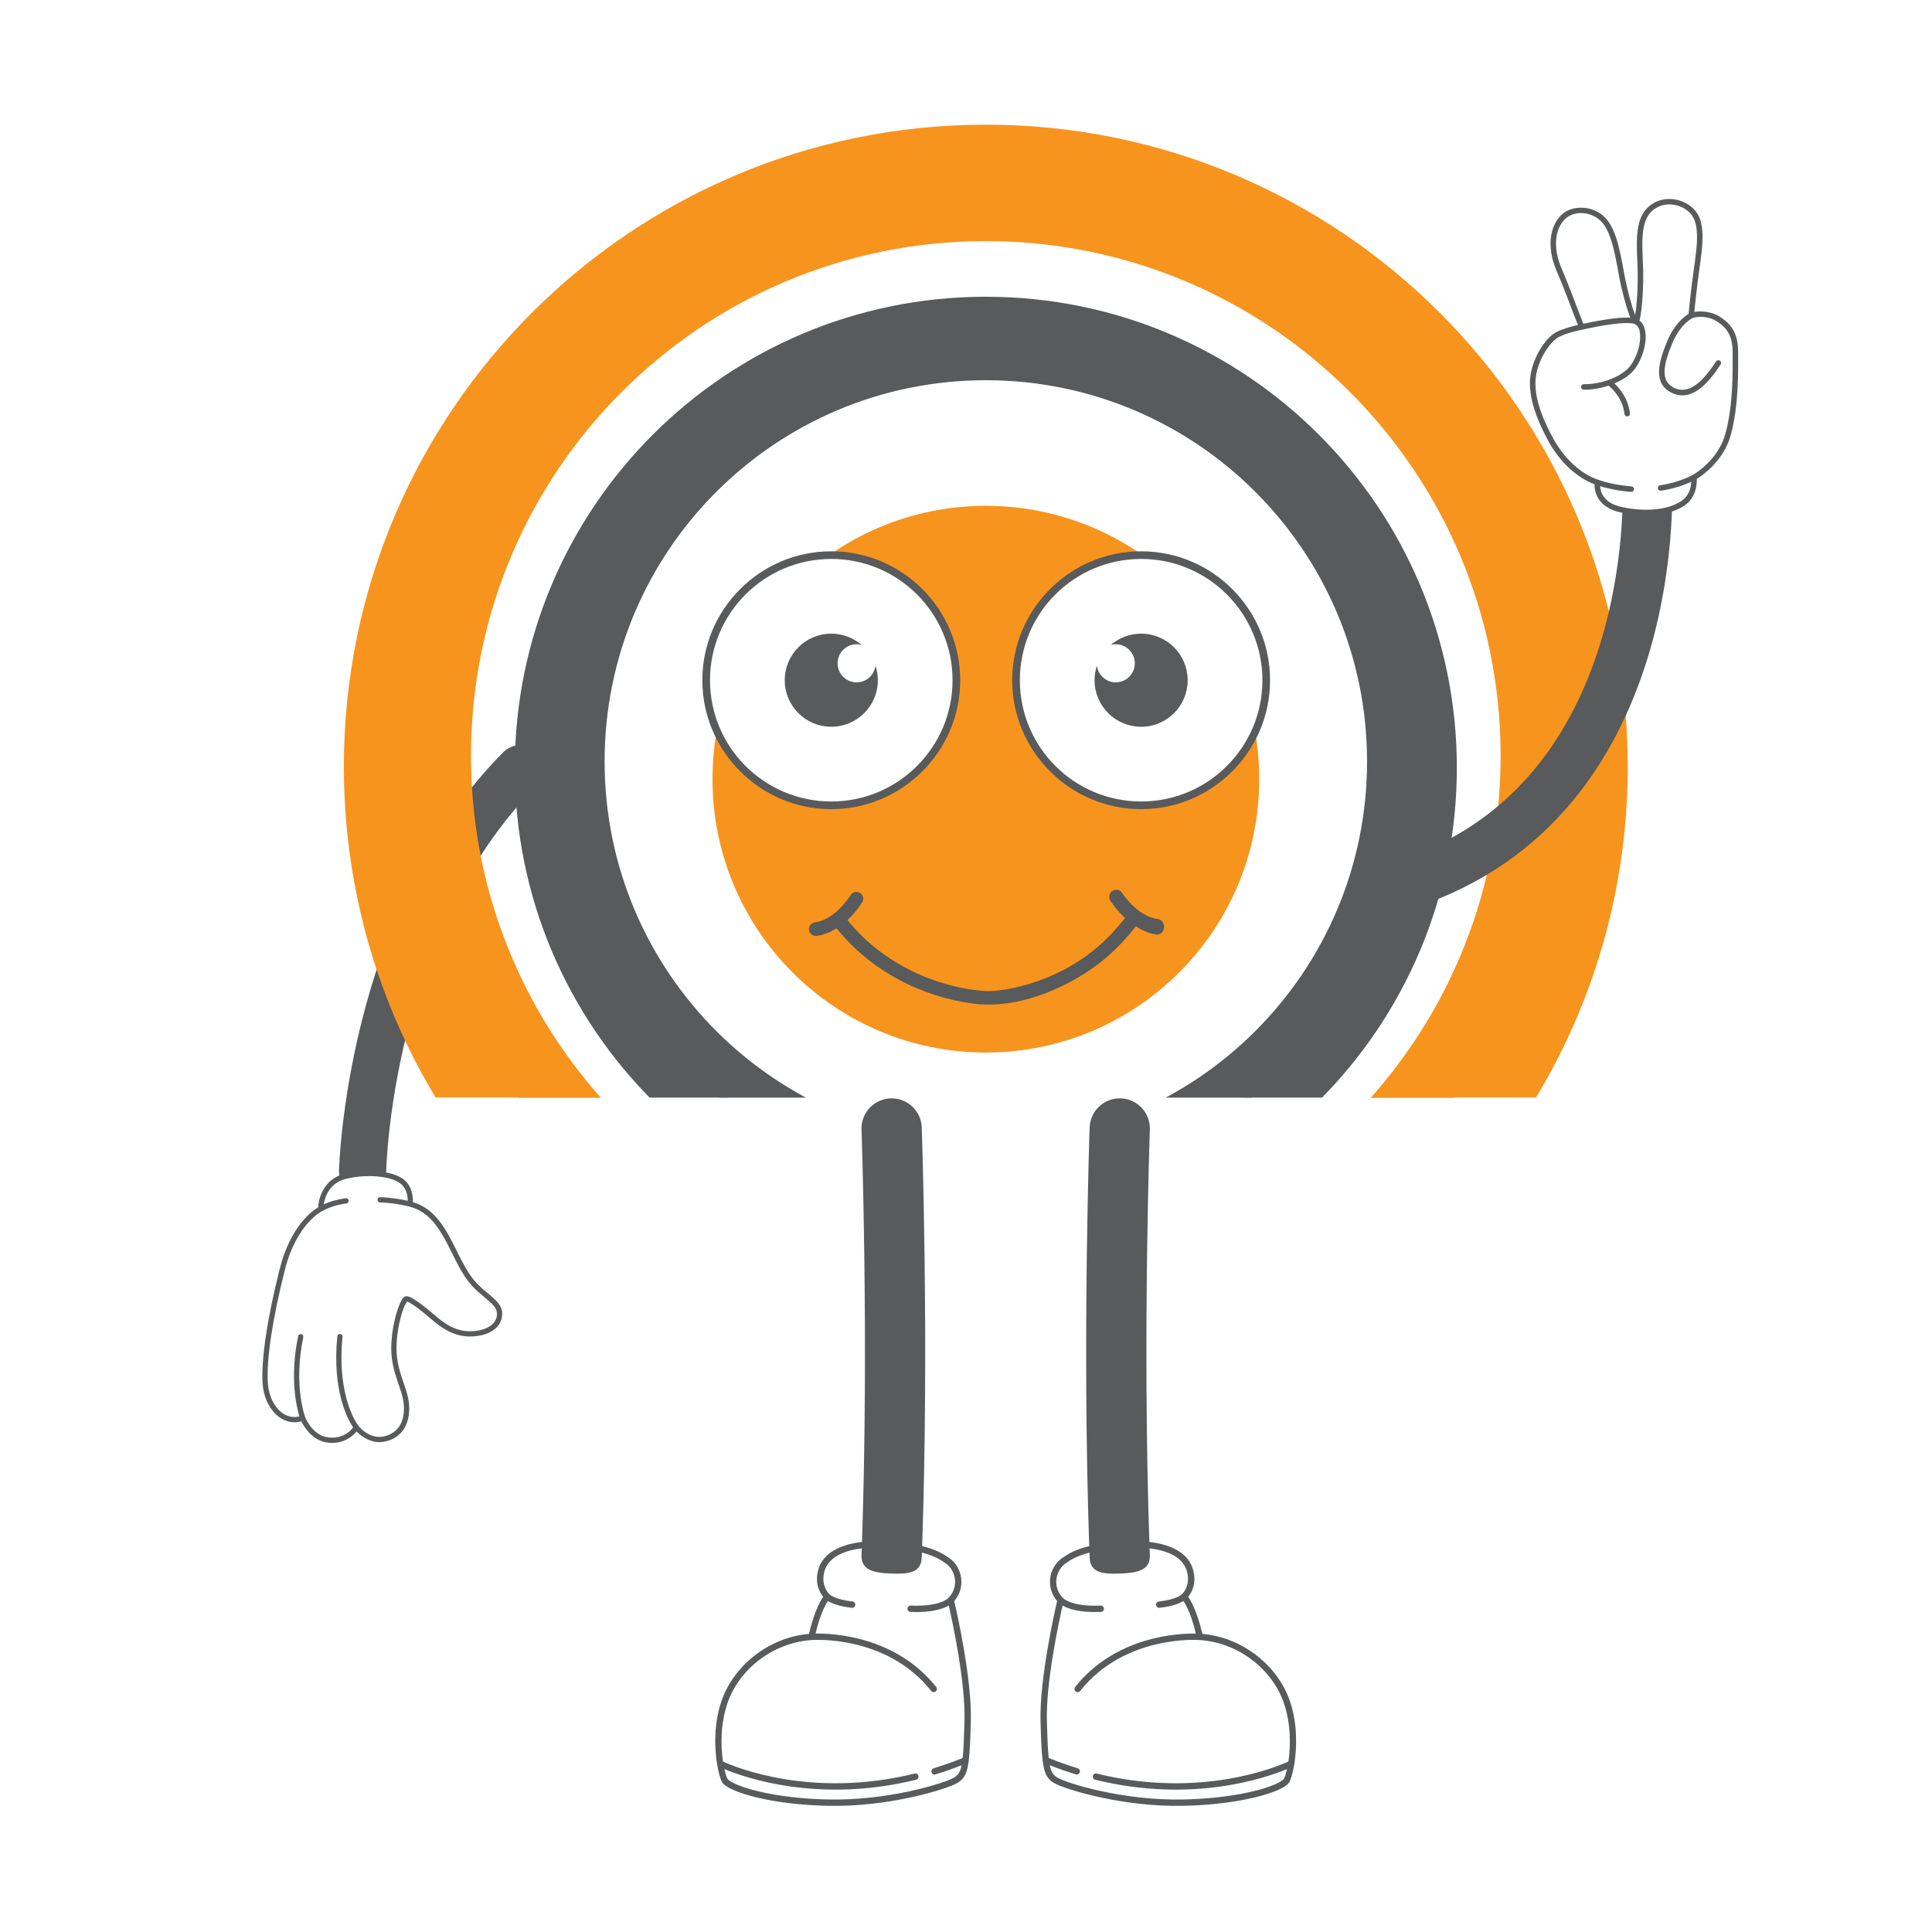 <svg xmlns="http://www.w3.org/2000/svg" xmlns:xlink="http://www.w3.org/1999/xlink" width="4000" zoomAndPan="magnify" viewBox="0 0 3000 3000" height="4000" preserveAspectRatio="xMidYMid meet" version="1.2"><defs><clipPath id="a6331ae19f"><path d="M 1106.379 785.434 L 1955.301 785.434 L 1955.301 1634.355 L 1106.379 1634.355 Z M 1106.379 785.434 "/></clipPath><clipPath id="d3219342a7"><path d="M 1530.84 785.434 C 1296.418 785.434 1106.379 975.473 1106.379 1209.895 C 1106.379 1444.32 1296.418 1634.355 1530.84 1634.355 C 1765.266 1634.355 1955.301 1444.32 1955.301 1209.895 C 1955.301 975.473 1765.266 785.434 1530.84 785.434 Z M 1530.84 785.434 "/></clipPath><clipPath id="d3d1f984c6"><path d="M 0.379 0.434 L 849.301 0.434 L 849.301 849.355 L 0.379 849.355 Z M 0.379 0.434 "/></clipPath><clipPath id="87639af4ef"><path d="M 424.84 0.434 C 190.418 0.434 0.379 190.473 0.379 424.895 C 0.379 659.32 190.418 849.355 424.84 849.355 C 659.266 849.355 849.301 659.32 849.301 424.895 C 849.301 190.473 659.266 0.434 424.84 0.434 Z M 424.84 0.434 "/></clipPath><clipPath id="0b732b98a1"><rect x="0" width="850" y="0" height="850"/></clipPath><clipPath id="96257dae9f"><path d="M 297 1152 L 961 1152 L 961 2260 L 297 2260 Z M 297 1152 "/></clipPath><clipPath id="cdfe81ad6c"><path d="M 297.578 1210.73 L 843.688 1147.574 L 965.176 2198.074 L 419.062 2261.23 Z M 297.578 1210.73 "/></clipPath><clipPath id="ba1b04a7d4"><path d="M 229 5 L 548 5 L 548 704 L 229 704 Z M 229 5 "/></clipPath><clipPath id="6d7b965df8"><path d="M 0.578 58.73 L 546.688 -4.426 L 668.176 1046.074 L 122.062 1109.23 Z M 0.578 58.73 "/></clipPath><clipPath id="326ee75240"><path d="M 546.852 -4.445 L 0.738 58.711 L 122.227 1109.211 L 668.336 1046.055 Z M 546.852 -4.445 "/></clipPath><clipPath id="6a8fbf1a81"><path d="M 114 670 L 479 670 L 479 1085 L 114 1085 Z M 114 670 "/></clipPath><clipPath id="dee7c861f6"><path d="M 0.578 58.73 L 546.688 -4.426 L 668.176 1046.074 L 122.062 1109.23 Z M 0.578 58.73 "/></clipPath><clipPath id="cd41a59258"><path d="M 546.852 -4.445 L 0.738 58.711 L 122.227 1109.211 L 668.336 1046.055 Z M 546.852 -4.445 "/></clipPath><clipPath id="36ab9308cc"><path d="M 110 666 L 483 666 L 483 1089 L 110 1089 Z M 110 666 "/></clipPath><clipPath id="3f4c83ef42"><path d="M 0.578 58.73 L 546.688 -4.426 L 668.176 1046.074 L 122.062 1109.23 Z M 0.578 58.73 "/></clipPath><clipPath id="f809535048"><path d="M 546.852 -4.445 L 0.738 58.711 L 122.227 1109.211 L 668.336 1046.055 Z M 546.852 -4.445 "/></clipPath><clipPath id="4c427db8f5"><rect x="0" width="664" y="0" height="1108"/></clipPath><clipPath id="746e8f5225"><path d="M 631.465 274.461 L 2429.965 274.461 L 2429.965 1704.711 L 631.465 1704.711 Z M 631.465 274.461 "/></clipPath><clipPath id="e96a97e831"><path d="M 799.398 460.785 L 2262.648 460.785 L 2262.648 1704.285 L 799.398 1704.285 Z M 799.398 460.785 "/></clipPath><clipPath id="e0a9de09ac"><path d="M 533.953 193.613 L 2527.453 193.613 L 2527.453 1704.113 L 533.953 1704.113 Z M 533.953 193.613 "/></clipPath><clipPath id="531971a71f"><path d="M 864.848 516.426 L 2196.848 516.426 L 2196.848 1704.426 L 864.848 1704.426 Z M 864.848 516.426 "/></clipPath><clipPath id="196ee71fd7"><path d="M 1090.609 856 L 1491 856 L 1491 1257 L 1090.609 1257 Z M 1090.609 856 "/></clipPath><clipPath id="d8dff829b1"><path d="M 1571 856 L 1971.859 856 L 1971.859 1257 L 1571 1257 Z M 1571 856 "/></clipPath><clipPath id="80db4aa0da"><path d="M 2375 308 L 2699.688 308 L 2699.688 801 L 2375 801 Z M 2375 308 "/></clipPath></defs><g id="1462be24ba"><rect x="0" width="3000" y="0" height="3000" style="fill:#ffffff;fill-opacity:1;stroke:none;"/><rect x="0" width="3000" y="0" height="3000" style="fill:#ffffff;fill-opacity:1;stroke:none;"/><g clip-rule="nonzero" clip-path="url(#a6331ae19f)"><g clip-rule="nonzero" clip-path="url(#d3219342a7)"><g transform="matrix(1,0,0,1,1106,785)"><g clip-path="url(#0b732b98a1)"><g clip-rule="nonzero" clip-path="url(#d3d1f984c6)"><g clip-rule="nonzero" clip-path="url(#87639af4ef)"><path style=" stroke:none;fill-rule:nonzero;fill:#f7941e;fill-opacity:1;" d="M 0.379 0.434 L 849.301 0.434 L 849.301 849.355 L 0.379 849.355 Z M 0.379 0.434 "/></g></g></g></g></g></g><g clip-rule="nonzero" clip-path="url(#96257dae9f)"><g clip-rule="nonzero" clip-path="url(#cdfe81ad6c)"><g transform="matrix(1,0,0,1,297,1152)"><g clip-path="url(#4c427db8f5)"><g clip-rule="nonzero" clip-path="url(#ba1b04a7d4)"><g clip-rule="nonzero" clip-path="url(#6d7b965df8)"><g clip-rule="nonzero" clip-path="url(#326ee75240)"><path style=" stroke:none;fill-rule:evenodd;fill:#585a5b;fill-opacity:1;" d="M 229.414 665.863 C 229.414 665.863 238.703 262.922 484.609 15.922 C 498.875 1.602 522.086 1.551 536.414 15.812 C 550.734 30.074 550.789 53.285 536.523 67.613 C 309.801 295.344 302.66 667.418 302.66 667.418 C 302.23 687.625 285.477 703.688 265.262 703.258 C 245.051 702.832 228.984 686.074 229.414 665.863 Z M 229.414 665.863 "/></g></g></g><g clip-rule="nonzero" clip-path="url(#6a8fbf1a81)"><g clip-rule="nonzero" clip-path="url(#dee7c861f6)"><g clip-rule="nonzero" clip-path="url(#cd41a59258)"><path style=" stroke:none;fill-rule:evenodd;fill:#ffffff;fill-opacity:1;" d="M 339.859 717.734 C 339.859 717.734 343.695 692.207 323.941 680.277 C 304.188 668.352 265.047 667.668 237.516 675.016 C 209.98 682.359 201.195 708.797 201.059 725.203 C 201.059 725.203 160.227 744.332 141.32 819.176 C 122.41 894.016 112.223 959.477 114.902 996.5 C 117.574 1033.52 144.094 1060.969 173.043 1049.953 C 173.043 1049.953 184.062 1078.668 209.355 1083.551 C 234.008 1088.309 251.363 1073.598 256.184 1064.242 C 256.184 1064.242 274.191 1087.934 299.758 1082.473 C 325.66 1076.938 335.852 1055.609 334.156 1029.75 C 332.461 1003.887 314.426 979.242 314.582 941.352 C 314.73 903.469 328.555 865.555 333.789 864.828 C 339.02 864.109 355.688 876.336 373.73 891.914 C 391.781 907.484 411.148 921.598 439.887 918.926 C 468.629 916.25 481.27 900.266 478.363 883.996 C 475.449 867.723 449.953 857.793 432.074 833.512 C 403.145 794.211 392.34 730.797 339.859 717.734 Z M 339.859 717.734 "/></g></g></g><g clip-rule="nonzero" clip-path="url(#36ab9308cc)"><g clip-rule="nonzero" clip-path="url(#3f4c83ef42)"><g clip-rule="nonzero" clip-path="url(#f809535048)"><path style=" stroke:none;fill-rule:evenodd;fill:#585a5b;fill-opacity:1;" d="M 344.16 714.688 C 369.586 722.23 385.438 741.34 398.328 763.754 C 411.129 786.023 420.973 811.566 435.355 831.098 C 445.891 845.41 459.16 854.609 468.676 863.16 C 475.922 869.668 481.062 875.977 482.367 883.277 C 485.602 901.395 472.273 920 440.266 922.98 C 410.246 925.773 389.922 911.262 371.074 894.988 C 358.699 884.312 347.016 875.219 339.344 870.98 C 337.902 870.18 336.629 869.57 335.543 869.188 C 335.344 869.121 335.172 869.051 335.008 868.992 C 334.262 870.129 332.398 873.078 331.102 876.109 C 325.375 889.57 318.75 915.477 318.648 941.367 C 318.562 963.578 324.926 981.117 330.344 997.062 C 334.16 1008.305 337.516 1018.797 338.219 1029.48 C 340.055 1057.527 328.695 1080.453 300.609 1086.449 C 279.883 1090.875 263.66 1077.852 256.68 1070.848 C 248.891 1080.645 231.711 1092.012 208.586 1087.547 C 186.996 1083.379 174.957 1063.223 170.859 1054.957 C 140.941 1063.414 113.625 1035.277 110.836 996.793 C 108.145 959.504 118.324 893.559 137.371 818.18 C 154.172 751.684 188.023 728.016 197.066 722.742 C 198.031 704.965 208.07 678.656 236.469 671.078 C 265.012 663.465 305.566 664.426 326.047 676.793 C 343.16 687.129 344.43 706.613 344.16 714.688 Z M 205.691 718.238 C 207.895 703.484 216.855 684.738 238.562 678.949 C 265.09 671.867 302.809 672.27 321.84 683.762 C 334.527 691.422 336.188 705.422 336.129 712.605 C 328.352 710.805 312.012 707.555 293.355 707.016 C 291.105 706.953 289.23 708.719 289.168 710.969 C 289.102 713.215 290.871 715.086 293.117 715.156 C 318.105 715.871 338.758 721.652 338.758 721.652 L 338.875 721.68 C 363.969 727.93 378.949 746.391 391.27 767.812 C 404.227 790.344 414.25 816.16 428.801 835.93 C 439.711 850.75 453.379 860.355 463.238 869.215 C 468.914 874.316 473.332 878.992 474.352 884.711 C 476.93 899.141 465.004 912.504 439.512 914.875 C 412.051 917.43 393.633 903.711 376.391 888.828 C 363.496 877.699 351.277 868.273 343.285 863.852 C 338.852 861.406 335.305 860.516 333.234 860.801 C 332.316 860.922 331.258 861.32 330.18 862.199 C 329.051 863.125 327.652 864.883 326.234 867.465 C 319.84 879.062 310.633 910.203 310.508 941.336 C 310.43 960.789 314.988 976.84 319.812 991.348 C 324.398 1005.117 329.266 1017.41 330.094 1030.012 C 331.645 1053.695 322.625 1073.426 298.914 1078.492 C 275.703 1083.445 259.422 1061.777 259.422 1061.777 L 259.344 1061.676 C 259.344 1061.676 225.551 1019.5 234.859 923.852 C 235.078 921.613 233.441 919.625 231.207 919.41 C 228.969 919.188 226.977 920.828 226.758 923.062 C 218.328 1009.676 244.285 1054.191 251.316 1064.461 C 245.664 1072.793 230.641 1083.512 210.129 1079.555 C 187.168 1075.121 177.117 1049.211 176.844 1048.508 C 176.844 1048.508 158.215 999.098 173.949 924.484 C 174.414 922.285 173.008 920.129 170.805 919.664 C 168.609 919.199 166.449 920.605 165.988 922.805 C 152.359 987.41 163.758 1033.789 167.891 1047.332 C 142.844 1053.816 121.305 1028.629 118.961 996.207 C 116.301 959.449 126.492 894.477 145.262 820.172 C 163.445 748.207 202.188 729.18 202.773 728.895 L 202.93 728.82 L 203.023 728.766 C 203.039 728.758 203.059 728.746 203.078 728.738 C 214.809 722.074 227.789 718.512 240.906 716.641 C 243.133 716.324 244.68 714.258 244.359 712.035 C 244.047 709.809 241.984 708.262 239.758 708.582 C 228.07 710.246 216.496 713.203 205.691 718.238 Z M 205.691 718.238 "/></g></g></g></g></g></g></g><g clip-rule="nonzero" clip-path="url(#746e8f5225)"><path style=" stroke:none;fill-rule:nonzero;fill:#f7941e;fill-opacity:1;" d="M 1530.762 274.461 C 1779.109 274.461 2003.926 375.117 2166.664 537.852 C 2329.426 700.613 2430.082 925.434 2430.082 1173.758 C 2430.082 1422.078 2329.426 1646.922 2166.664 1809.66 C 2003.926 1972.422 1779.109 2073.078 1530.762 2073.078 C 1282.438 2073.078 1057.617 1972.422 894.855 1809.66 C 732.121 1646.922 631.465 1422.078 631.465 1173.758 C 631.465 925.434 732.121 700.613 894.855 537.852 C 1057.617 375.117 1282.438 274.461 1530.762 274.461 Z M 2096.02 608.523 C 1951.375 463.852 1751.512 374.379 1530.762 374.379 C 1310.035 374.379 1110.172 463.852 965.527 608.523 C 820.859 753.168 731.383 953.004 731.383 1173.758 C 731.383 1394.508 820.859 1594.371 965.527 1739.016 C 1110.172 1883.684 1310.035 1973.16 1530.762 1973.16 C 1751.512 1973.16 1951.375 1883.684 2096.02 1739.016 C 2240.688 1594.371 2330.164 1394.508 2330.164 1173.758 C 2330.164 953.004 2240.688 753.168 2096.02 608.523 "/></g><g clip-rule="nonzero" clip-path="url(#e96a97e831)"><path style=" stroke:none;fill-rule:nonzero;fill:#585a5b;fill-opacity:1;" d="M 1530.773 460.785 C 1732.75 460.785 1915.59 542.648 2047.938 674.996 C 2180.309 807.367 2262.172 990.207 2262.172 1192.16 C 2262.172 1394.117 2180.309 1576.977 2047.938 1709.328 C 1915.59 1841.695 1732.75 1923.559 1530.773 1923.559 C 1328.82 1923.559 1145.98 1841.695 1013.609 1709.328 C 881.262 1576.977 799.398 1394.117 799.398 1192.16 C 799.398 990.207 881.262 807.367 1013.609 674.996 C 1145.98 542.648 1328.82 460.785 1530.773 460.785 Z M 1990.484 732.473 C 1872.852 614.816 1710.305 542.047 1530.773 542.047 C 1351.262 542.047 1188.719 614.816 1071.086 732.473 C 953.43 850.105 880.66 1012.629 880.66 1192.16 C 880.66 1371.695 953.43 1534.238 1071.086 1651.875 C 1188.719 1769.527 1351.262 1842.297 1530.773 1842.297 C 1710.305 1842.297 1872.852 1769.527 1990.484 1651.875 C 2108.141 1534.238 2180.91 1371.695 2180.91 1192.16 C 2180.91 1012.629 2108.141 850.105 1990.484 732.473 "/></g><g clip-rule="nonzero" clip-path="url(#e0a9de09ac)"><path style=" stroke:none;fill-rule:nonzero;fill:#f7941e;fill-opacity:1;" d="M 1530.754 193.613 C 1806.031 193.613 2055.223 305.184 2235.605 485.566 C 2416.012 665.973 2527.582 915.168 2527.582 1190.414 C 2527.582 1465.66 2416.012 1714.883 2235.605 1895.266 C 2055.223 2075.672 1806.031 2187.242 1530.754 2187.242 C 1255.508 2187.242 1006.312 2075.672 825.902 1895.266 C 645.523 1714.883 533.953 1465.66 533.953 1190.414 C 533.953 915.168 645.523 665.973 825.902 485.566 C 1006.312 305.184 1255.508 193.613 1530.754 193.613 Z M 2157.301 563.898 C 1996.973 403.543 1775.441 304.367 1530.754 304.367 C 1286.098 304.367 1064.562 403.543 904.238 563.898 C 743.883 724.223 644.707 945.727 644.707 1190.414 C 644.707 1435.102 743.883 1656.633 904.238 1816.961 C 1064.562 1977.316 1286.098 2076.492 1530.754 2076.492 C 1775.441 2076.492 1996.973 1977.316 2157.301 1816.961 C 2317.652 1656.633 2416.828 1435.102 2416.828 1190.414 C 2416.828 945.727 2317.652 724.223 2157.301 563.898 "/></g><g clip-rule="nonzero" clip-path="url(#531971a71f)"><path style=" stroke:none;fill-rule:nonzero;fill:#585a5b;fill-opacity:1;" d="M 1530.781 516.426 C 1714.684 516.426 1881.164 590.965 2001.668 711.469 C 2122.195 831.996 2196.73 998.473 2196.73 1182.359 C 2196.73 1366.242 2122.195 1532.742 2001.668 1653.246 C 1881.164 1773.773 1714.684 1848.309 1530.781 1848.309 C 1346.898 1848.309 1180.418 1773.773 1059.891 1653.246 C 939.387 1532.742 864.848 1366.242 864.848 1182.359 C 864.848 998.473 939.387 831.996 1059.891 711.469 C 1180.418 590.965 1346.898 516.426 1530.781 516.426 Z M 1949.355 763.801 C 1842.246 656.672 1694.25 590.418 1530.781 590.418 C 1367.332 590.418 1219.332 656.672 1112.223 763.801 C 1005.098 870.91 938.84 1018.891 938.84 1182.359 C 938.84 1345.828 1005.098 1493.824 1112.223 1600.934 C 1219.332 1708.062 1367.332 1774.32 1530.781 1774.32 C 1694.25 1774.32 1842.246 1708.062 1949.355 1600.934 C 2056.484 1493.824 2122.742 1345.828 2122.742 1182.359 C 2122.742 1018.891 2056.484 870.91 1949.355 763.801 "/></g><path style=" stroke:none;fill-rule:evenodd;fill:#ffffff;fill-opacity:1;" d="M 1284.758 2479.23 C 1284.758 2479.23 1267.324 2464.398 1275.961 2436.91 C 1283.129 2414.102 1311.883 2394.234 1380.324 2398.684 C 1438.848 2402.48 1458.242 2414.18 1471.602 2423.715 C 1490.469 2437.195 1494.277 2466.691 1476.352 2484.613 C 1476.352 2484.613 1504.555 2601.883 1502.59 2672.723 C 1500.629 2743.566 1498.629 2755.578 1483.879 2764.473 C 1469.133 2773.367 1379.816 2801.41 1284.758 2799.125 C 1189.688 2796.84 1131.414 2775.723 1125.273 2764.473 C 1119.137 2753.223 1106.719 2695.41 1125.273 2642.168 C 1143.836 2588.922 1197.605 2545.754 1260.199 2541.73 C 1260.199 2541.73 1269.164 2497.281 1284.758 2479.23 Z M 1838.492 2479.23 C 1838.492 2479.23 1855.926 2464.398 1847.289 2436.91 C 1840.121 2414.102 1811.367 2394.234 1742.926 2398.684 C 1684.402 2402.48 1665.004 2414.18 1651.648 2423.715 C 1632.773 2437.195 1628.969 2466.691 1646.898 2484.613 C 1646.898 2484.613 1618.695 2601.883 1620.656 2672.723 C 1622.621 2743.566 1624.621 2755.578 1639.371 2764.473 C 1654.117 2773.367 1743.434 2801.41 1838.492 2799.125 C 1933.555 2796.84 1991.836 2775.723 1997.973 2764.473 C 2004.113 2753.223 2016.531 2695.41 1997.973 2642.168 C 1979.41 2588.922 1925.645 2545.754 1863.051 2541.73 C 1863.051 2541.73 1854.086 2497.281 1838.492 2479.23 Z M 1838.492 2479.23 "/><path style=" stroke:none;fill-rule:evenodd;fill:#585a5b;fill-opacity:1;" d="M 1338.508 2394.387 C 1296.402 2399.129 1277.133 2416.773 1271.266 2435.438 C 1264.113 2458.188 1273.051 2473.188 1278.281 2479.535 C 1266.414 2496.227 1258.625 2526.629 1256.184 2537.098 C 1193.156 2542.68 1139.426 2586.633 1120.625 2640.543 C 1108.289 2675.938 1109.344 2713.285 1113.352 2738.5 C 1113.324 2739.172 1113.441 2739.84 1113.676 2740.461 C 1115.871 2753.414 1118.801 2762.891 1120.957 2766.828 C 1121.949 2768.652 1123.855 2770.762 1126.844 2772.898 C 1130.395 2775.441 1135.672 2778.238 1142.617 2781.051 C 1168.156 2791.391 1217.266 2802.426 1284.637 2804.047 C 1380.988 2806.359 1471.473 2777.707 1486.422 2768.688 C 1494.891 2763.578 1499.879 2757.688 1502.855 2742.789 C 1503.367 2740.219 1503.824 2737.352 1504.227 2734.129 C 1504.254 2733.961 1504.273 2733.797 1504.285 2733.633 C 1505.902 2720.41 1506.727 2701.332 1507.512 2672.859 C 1509.316 2607.766 1485.859 2503.742 1481.754 2486.059 C 1499.66 2465.801 1494.953 2434.344 1474.457 2419.711 C 1465.711 2413.465 1454.461 2406.234 1431.898 2400.797 C 1442.93 2080.574 1431.27 1750.641 1431.27 1750.641 C 1430.355 1724.84 1408.668 1704.629 1382.867 1705.539 C 1357.066 1706.453 1336.859 1728.145 1337.773 1753.941 C 1337.773 1753.941 1349.246 2078.406 1338.508 2394.387 Z M 1691.352 2400.797 C 1680.32 2080.574 1691.98 1750.641 1691.98 1750.641 C 1692.895 1724.84 1714.582 1704.629 1740.383 1705.539 C 1766.184 1706.453 1786.391 1728.145 1785.477 1753.941 C 1785.477 1753.941 1774.004 2078.406 1784.742 2394.387 C 1826.848 2399.129 1846.117 2416.773 1851.984 2435.438 C 1859.133 2458.188 1850.199 2473.188 1844.969 2479.535 C 1856.832 2496.227 1864.625 2526.629 1867.059 2537.098 C 1930.094 2542.68 1983.824 2586.633 2002.625 2640.543 C 2014.961 2675.938 2013.902 2713.285 2009.898 2738.5 C 2009.926 2739.172 2009.809 2739.84 2009.574 2740.461 C 2007.379 2753.414 2004.449 2762.891 2002.293 2766.828 C 2001.301 2768.652 1999.387 2770.762 1996.406 2772.898 C 1992.855 2775.441 1987.578 2778.238 1980.633 2781.051 C 1955.09 2791.391 1905.984 2802.426 1838.613 2804.047 C 1742.262 2806.359 1651.777 2777.707 1636.828 2768.688 C 1628.359 2763.578 1623.363 2757.688 1620.391 2742.789 C 1619.883 2740.219 1619.426 2737.352 1619.023 2734.129 C 1618.996 2733.961 1618.977 2733.797 1618.965 2733.633 C 1617.344 2720.41 1616.523 2701.332 1615.734 2672.859 C 1613.934 2607.766 1637.391 2503.738 1641.504 2486.066 C 1623.586 2465.801 1628.293 2434.348 1648.789 2419.711 C 1657.539 2413.465 1668.781 2406.238 1691.352 2400.797 Z M 1785.09 2404.273 C 1785.215 2407.852 1785.34 2411.426 1785.477 2415.008 C 1786.336 2438.156 1766.184 2442.387 1740.383 2443.344 C 1714.582 2444.305 1692.914 2443.574 1691.98 2418.48 C 1691.887 2415.941 1691.793 2413.398 1691.707 2410.883 C 1672.398 2415.805 1662.367 2422.117 1654.512 2427.727 C 1637.973 2439.535 1634.664 2465.379 1650.348 2481.105 C 1650.414 2481.172 1650.48 2481.238 1650.539 2481.309 L 1650.613 2481.387 L 1650.695 2481.477 C 1650.695 2481.477 1662.879 2495.137 1709.004 2493.137 C 1711.719 2493.02 1714.02 2495.125 1714.137 2497.844 C 1714.25 2500.559 1712.148 2502.859 1709.43 2502.973 C 1676.203 2504.414 1658.527 2498.012 1649.992 2493.07 C 1643.949 2519.645 1623.918 2612.773 1625.578 2672.586 C 1626.309 2698.902 1627.023 2717.012 1628.418 2729.816 C 1643.707 2735.984 1658.73 2741.285 1673.457 2745.816 C 1676.055 2746.613 1677.516 2749.371 1676.715 2751.969 C 1675.918 2754.566 1673.16 2756.023 1670.562 2755.227 C 1657.301 2751.152 1643.805 2746.453 1630.094 2741.082 C 1632.297 2751.965 1635.676 2756.496 1641.914 2760.254 C 1656.461 2769.031 1744.602 2796.453 1838.379 2794.203 C 1904.094 2792.621 1952.023 2782.008 1976.938 2771.922 C 1982.969 2769.484 1987.582 2767.105 1990.672 2764.895 C 1992.109 2763.863 1993.168 2762.988 1993.648 2762.109 C 1995.086 2759.48 1996.859 2754.211 1998.469 2747.004 C 1966.801 2760.266 1851.711 2800.785 1700.648 2763.555 C 1698.008 2762.906 1696.398 2760.238 1697.047 2757.602 C 1697.695 2754.957 1700.363 2753.344 1703.008 2753.996 C 1864.113 2793.695 1983.402 2743.223 2000.625 2735.312 C 2004.16 2711.691 2004.844 2676.832 1993.324 2643.789 C 1975.359 2592.27 1923.305 2550.539 1862.734 2546.645 L 1862.664 2546.641 C 1862.664 2546.641 1747.387 2537.504 1677.254 2625.641 C 1675.562 2627.766 1672.457 2628.117 1670.332 2626.426 C 1668.207 2624.734 1667.855 2621.637 1669.547 2619.508 C 1732.676 2540.18 1830.75 2536.148 1856.871 2536.57 C 1854.172 2525.121 1847.516 2500.371 1837.555 2486.066 C 1832.074 2489.434 1820.953 2494.32 1800.59 2496.559 C 1797.887 2496.855 1795.453 2494.902 1795.156 2492.203 C 1794.859 2489.5 1796.812 2487.066 1799.512 2486.77 C 1827.066 2483.746 1834.859 2475.906 1834.859 2475.906 L 1834.945 2475.816 C 1835.066 2475.695 1835.188 2475.578 1835.32 2475.469 C 1835.797 2475.035 1850.012 2462.02 1842.586 2438.387 C 1839.355 2428.105 1831.117 2418.633 1816.113 2412.086 C 1807.832 2408.473 1797.59 2405.766 1785.086 2404.273 Z M 1338.16 2404.273 C 1325.66 2405.766 1315.414 2408.473 1307.137 2412.086 C 1292.133 2418.637 1283.895 2428.105 1280.656 2438.391 C 1273.23 2462.02 1287.449 2475.035 1287.93 2475.469 C 1288.059 2475.578 1288.184 2475.695 1288.301 2475.816 L 1288.387 2475.91 C 1288.387 2475.91 1296.184 2483.746 1323.738 2486.77 C 1326.434 2487.066 1328.391 2489.5 1328.094 2492.203 C 1327.797 2494.902 1325.363 2496.855 1322.66 2496.559 C 1302.297 2494.32 1291.176 2489.434 1285.691 2486.066 C 1275.734 2500.371 1269.078 2525.121 1266.379 2536.57 C 1292.5 2536.148 1390.574 2540.18 1453.703 2619.508 C 1455.395 2621.637 1455.043 2624.734 1452.918 2626.426 C 1450.793 2628.117 1447.688 2627.766 1445.996 2625.641 C 1375.863 2537.504 1260.586 2546.641 1260.586 2546.641 L 1260.516 2546.645 C 1199.945 2550.539 1147.883 2592.27 1129.926 2643.789 C 1118.406 2676.832 1119.09 2711.691 1122.625 2735.312 C 1139.848 2743.223 1259.137 2793.695 1420.242 2753.996 C 1422.879 2753.344 1425.551 2754.957 1426.203 2757.602 C 1426.852 2760.238 1425.238 2762.906 1422.602 2763.555 C 1271.535 2800.785 1156.441 2760.266 1124.781 2747.004 C 1126.391 2754.211 1128.164 2759.48 1129.598 2762.109 C 1130.082 2762.988 1131.141 2763.863 1132.578 2764.895 C 1135.66 2767.105 1140.281 2769.484 1146.312 2771.922 C 1171.227 2782.008 1219.156 2792.621 1284.871 2794.203 C 1378.648 2796.453 1466.789 2769.031 1481.336 2760.254 C 1487.57 2756.496 1490.949 2751.965 1493.156 2741.082 C 1479.445 2746.453 1465.941 2751.152 1452.688 2755.227 C 1450.09 2756.023 1447.332 2754.566 1446.527 2751.969 C 1445.73 2749.371 1447.195 2746.613 1449.793 2745.816 C 1464.516 2741.285 1479.543 2735.984 1494.828 2729.816 C 1496.227 2717.012 1496.938 2698.906 1497.668 2672.586 C 1499.332 2612.773 1479.301 2519.645 1473.258 2493.07 C 1464.719 2498.012 1447.039 2504.414 1413.82 2502.973 C 1411.102 2502.859 1408.992 2500.559 1409.113 2497.844 C 1409.23 2495.125 1411.531 2493.02 1414.246 2493.137 C 1460.367 2495.137 1472.555 2481.48 1472.555 2481.48 L 1472.66 2481.359 L 1472.703 2481.309 C 1472.77 2481.238 1472.836 2481.172 1472.902 2481.105 C 1488.586 2465.379 1485.277 2439.535 1468.738 2427.727 C 1460.879 2422.117 1450.852 2415.805 1431.543 2410.883 C 1431.449 2413.398 1431.355 2415.941 1431.262 2418.48 C 1430.336 2443.574 1408.664 2444.305 1382.867 2443.344 C 1357.066 2442.387 1336.914 2438.16 1337.773 2415.008 C 1337.902 2411.426 1338.035 2407.852 1338.16 2404.273 Z M 1338.16 2404.273 "/><path style=" stroke:none;fill-rule:nonzero;fill:#585a5b;fill-opacity:1;" d="M 1797.195 1451.293 C 1797.082 1451.293 1796.965 1451.293 1796.844 1451.293 C 1795.25 1451.293 1757.68 1447.77 1724.387 1399.133 C 1721.07 1394.297 1722.297 1386.875 1727.133 1383.566 C 1731.973 1380.258 1738.574 1381.082 1741.891 1385.906 C 1768.711 1425.086 1796.512 1426.922 1797.676 1426.992 C 1803.48 1427.336 1807.988 1433.824 1807.715 1439.625 C 1807.465 1445.301 1802.836 1451.293 1797.195 1451.293 "/><path style=" stroke:none;fill-rule:nonzero;fill:#585a5b;fill-opacity:1;" d="M 1765.953 1413.617 C 1761.281 1411.477 1755.762 1413.328 1752.762 1417.504 C 1742.012 1432.469 1729.293 1447.145 1715.961 1459.957 C 1672.332 1501.898 1612.805 1529.875 1550.762 1538.012 C 1541.223 1539.262 1531.562 1539.32 1522.004 1538.301 C 1437.086 1529.223 1358.859 1486.309 1310.48 1421.59 C 1306.969 1416.895 1300.316 1415.934 1295.629 1419.438 C 1290.938 1422.953 1289.973 1429.598 1293.484 1434.285 C 1326.863 1478.859 1372.832 1513.195 1424.031 1534.734 C 1442.477 1542.492 1461.602 1548.605 1481.117 1553.012 C 1490.969 1555.23 1500.934 1557.016 1510.945 1558.352 C 1570.168 1566.262 1634.062 1543.395 1683.766 1511.91 C 1700.551 1501.273 1716.332 1489.031 1730.656 1475.25 C 1745.027 1461.441 1758.711 1445.625 1770.266 1429.496 C 1774.094 1424.164 1772.25 1416.492 1765.953 1413.617 "/><path style=" stroke:none;fill-rule:nonzero;fill:#585a5b;fill-opacity:1;" d="M 1266.715 1453.316 C 1261.117 1453.316 1256.43 1448.934 1256.129 1443.277 C 1255.812 1437.465 1260.238 1432.492 1266.047 1432.125 C 1267.461 1432.004 1295.078 1429.238 1320.984 1389.723 C 1324.199 1384.828 1330.762 1383.449 1335.676 1386.668 C 1340.57 1389.883 1341.941 1396.457 1338.727 1401.355 C 1306.41 1450.648 1268.867 1453.219 1267.289 1453.305 C 1267.094 1453.316 1266.898 1453.316 1266.715 1453.316 "/><g clip-rule="nonzero" clip-path="url(#196ee71fd7)"><path style=" stroke:none;fill-rule:nonzero;fill:#585a5b;fill-opacity:1;" d="M 1290.742 1256.426 C 1180.383 1256.426 1090.598 1166.621 1090.598 1056.234 C 1090.598 945.852 1180.391 856.043 1290.758 856.043 C 1401.164 856.043 1490.984 945.852 1490.984 1056.234 C 1490.984 1166.621 1401.16 1256.426 1290.742 1256.426 "/></g><path style=" stroke:none;fill-rule:nonzero;fill:#ffffff;fill-opacity:1;" d="M 1479.102 1056.242 C 1479.102 952.227 1394.836 867.934 1290.762 867.934 C 1186.812 867.934 1102.492 952.227 1102.492 1056.242 C 1102.492 1160.242 1186.812 1244.535 1290.742 1244.535 C 1394.836 1244.535 1479.102 1160.242 1479.102 1056.242 "/><path style=" stroke:none;fill-rule:nonzero;fill:#585a5b;fill-opacity:1;" d="M 1290.777 983.941 C 1308.855 983.941 1325.305 990.586 1337.957 1001.539 C 1335.461 1000.844 1332.914 1000.383 1330.18 1000.383 C 1313.859 1000.383 1300.59 1013.617 1300.59 1029.953 C 1300.59 1046.324 1313.859 1059.562 1330.172 1059.562 C 1345.316 1059.562 1357.637 1048.219 1359.445 1033.648 C 1361.766 1040.754 1363.113 1048.324 1363.113 1056.242 C 1363.113 1096.16 1330.727 1128.512 1290.777 1128.512 C 1250.883 1128.512 1218.508 1096.16 1218.551 1056.242 C 1218.508 1016.324 1250.852 983.941 1290.777 983.941 "/><g clip-rule="nonzero" clip-path="url(#d8dff829b1)"><path style=" stroke:none;fill-rule:nonzero;fill:#585a5b;fill-opacity:1;" d="M 1771.996 1256.426 C 1661.582 1256.426 1571.754 1166.621 1571.754 1056.234 C 1571.754 945.852 1661.574 856.043 1771.969 856.043 C 1882.348 856.043 1972.152 945.852 1972.152 1056.234 C 1972.152 1166.621 1882.363 1256.426 1771.996 1256.426 "/></g><path style=" stroke:none;fill-rule:nonzero;fill:#ffffff;fill-opacity:1;" d="M 1583.645 1056.242 C 1583.645 952.227 1667.918 867.934 1771.969 867.934 C 1875.934 867.934 1960.262 952.227 1960.262 1056.242 C 1960.262 1160.242 1875.934 1244.535 1771.996 1244.535 C 1667.918 1244.535 1583.645 1160.242 1583.645 1056.242 "/><path style=" stroke:none;fill-rule:nonzero;fill:#585a5b;fill-opacity:1;" d="M 1771.969 983.941 C 1753.902 983.941 1737.453 990.586 1724.789 1001.539 C 1727.285 1000.844 1729.832 1000.383 1732.551 1000.383 C 1748.879 1000.383 1762.145 1013.617 1762.145 1029.953 C 1762.145 1046.324 1748.879 1059.562 1732.574 1059.562 C 1717.438 1059.562 1705.109 1048.219 1703.301 1033.648 C 1700.996 1040.754 1699.633 1048.324 1699.633 1056.242 C 1699.633 1096.16 1732.027 1128.512 1771.953 1128.512 C 1811.863 1128.512 1844.238 1096.16 1844.211 1056.242 C 1844.238 1016.324 1811.902 983.941 1771.969 983.941 "/><path style=" stroke:none;fill-rule:evenodd;fill:#585a5b;fill-opacity:1;" d="M 2519.352 742.969 C 2519.352 742.969 2526.301 857.605 2487.879 989.152 C 2450.281 1117.895 2368.867 1263.859 2190.469 1329.973 C 2170.566 1337.352 2160.395 1359.496 2167.773 1379.402 C 2175.148 1399.301 2197.297 1409.477 2217.199 1402.098 C 2422.84 1325.891 2518.375 1159.121 2561.715 1010.715 C 2604.238 865.117 2596.121 738.18 2596.121 738.18 C 2594.801 717 2576.527 700.871 2555.344 702.191 C 2534.156 703.512 2518.031 721.785 2519.352 742.969 Z M 2519.352 742.969 "/><path style=" stroke:none;fill-rule:evenodd;fill:#ffffff;fill-opacity:1;" d="M 2480.523 749.059 C 2480.523 749.059 2474.863 782.906 2518.336 791.711 C 2561.801 800.508 2593.52 793.895 2611.715 782.512 C 2629.91 771.129 2630.945 751.57 2630.434 741.312 C 2630.434 741.312 2671.371 718.961 2683.449 674.191 C 2695.531 629.422 2694.879 578.598 2694.707 545.75 C 2694.539 512.898 2678.383 502 2667.145 494.75 C 2655.902 487.504 2636.355 485.844 2626.027 490.18 C 2626.027 490.18 2629.637 452.309 2634.137 420.402 C 2638.633 388.496 2644.215 353.82 2632.066 334.031 C 2619.91 314.238 2587.531 305.199 2565.504 321.891 C 2543.473 338.578 2545.121 370.16 2546.953 411.152 C 2548.777 452.141 2543.637 499.582 2539.969 499.262 C 2536.297 498.941 2524.352 460.816 2518.312 428.09 C 2512.273 395.359 2506.676 359.66 2490.133 341.629 C 2473.59 323.602 2442.715 321.449 2426.797 337.504 C 2410.875 353.551 2405.812 383.629 2421.133 419.289 C 2436.461 454.949 2444.531 479.777 2456.094 507.766 C 2456.094 507.766 2433.34 512.008 2418.641 519.449 C 2403.949 526.895 2384.016 556.273 2380.484 585.633 C 2376.949 614.988 2390.191 650.625 2408.457 683.613 C 2426.723 716.594 2454.188 740.602 2480.523 749.059 Z M 2480.523 749.059 "/><g clip-rule="nonzero" clip-path="url(#80db4aa0da)"><path style=" stroke:none;fill-rule:evenodd;fill:#585a5b;fill-opacity:1;" d="M 2539.02 489.176 C 2534.008 476.594 2526.801 450.539 2522.516 427.316 C 2518.855 407.48 2515.336 386.566 2509.512 369.078 C 2505.457 356.898 2500.262 346.348 2493.281 338.742 C 2475.129 318.957 2441.23 316.879 2423.762 334.488 C 2406.918 351.473 2401 383.254 2417.211 420.977 C 2431.652 454.582 2439.645 478.559 2450.199 504.641 C 2442.449 506.379 2427.484 510.184 2416.715 515.637 C 2410.375 518.848 2403.059 525.754 2396.406 535.012 C 2386.777 548.426 2378.453 566.785 2376.246 585.117 C 2372.617 615.234 2385.984 651.848 2404.719 685.676 C 2422.836 718.402 2449.82 742.453 2476.027 752.027 C 2475.922 757.004 2476.707 766.277 2482.691 775.266 C 2488.32 783.711 2498.578 792.07 2517.488 795.895 C 2562.414 804.992 2595.172 797.898 2613.984 786.133 C 2632.469 774.57 2634.973 755.375 2634.785 743.695 C 2643.809 738.098 2676.785 715.312 2687.574 675.301 C 2699.762 630.137 2699.148 578.867 2698.98 545.727 C 2698.801 510.57 2681.484 498.914 2669.461 491.156 C 2659.223 484.559 2642.691 482.246 2630.898 484.383 C 2632.102 472.371 2634.984 444.992 2638.363 421 C 2641.098 401.602 2644.203 381.199 2643.605 363.648 C 2643.191 351.281 2640.91 340.273 2635.707 331.797 C 2622.418 310.152 2587.012 300.234 2562.918 318.484 C 2551.012 327.508 2545.332 340.477 2543.047 356.812 C 2540.906 372.137 2541.754 390.551 2542.68 411.344 C 2544 440.98 2541.758 474.086 2539.02 489.176 Z M 2621.992 487.516 C 2622.84 478.895 2626.043 447.16 2629.902 419.805 C 2632.562 400.914 2635.641 381.035 2635.066 363.938 C 2634.703 353.215 2632.934 343.621 2628.422 336.266 C 2617.406 318.332 2588.051 310.168 2568.086 325.293 C 2557.969 332.957 2553.453 344.125 2551.508 358 C 2549.43 372.883 2550.316 390.762 2551.219 410.961 C 2552.703 444.219 2549.621 481.656 2546.438 495.137 C 2546.219 496.066 2545.977 496.91 2545.727 497.664 C 2551.531 502.09 2554.77 510.035 2555.312 519.84 C 2556.191 535.664 2550.207 556.414 2539.711 571.379 C 2532.59 581.535 2520.496 589.688 2506.82 595.434 C 2514.785 602.82 2528.348 618.562 2530.988 641.879 C 2531.254 644.223 2529.566 646.336 2527.223 646.605 C 2524.875 646.867 2522.762 645.18 2522.492 642.836 C 2519.695 618.086 2502.953 602.996 2497.719 598.832 C 2484.719 603.117 2471.02 605.312 2459.223 605.117 C 2456.867 605.074 2454.98 603.129 2455.023 600.766 C 2455.062 598.41 2457.008 596.527 2459.367 596.57 C 2470.68 596.758 2483.965 594.637 2496.398 590.43 C 2496.879 590.152 2497.418 589.965 2497.965 589.887 C 2512.355 584.785 2525.43 576.863 2532.715 566.473 C 2542.121 553.062 2547.566 534.492 2546.777 520.312 C 2546.34 512.355 2544.129 505.75 2538.625 503.328 C 2538.363 503.254 2538.094 503.148 2537.816 503.012 C 2532.832 501.238 2524.172 501.367 2514.43 502.191 C 2489.18 504.316 2457.078 511.926 2457.078 511.926 L 2456.969 511.945 L 2456.855 511.969 C 2456.125 512.105 2434.57 516.168 2420.574 523.262 C 2415.152 526.008 2409.039 532.078 2403.355 539.996 C 2394.48 552.355 2386.762 569.25 2384.73 586.141 C 2381.285 614.746 2394.398 649.402 2412.195 681.543 C 2429.871 713.453 2456.34 736.801 2481.82 744.984 L 2481.969 745.039 L 2482.066 745.07 C 2482.594 745.273 2503.277 753.059 2533.246 755.207 C 2535.602 755.371 2537.371 757.418 2537.207 759.77 C 2537.039 762.125 2534.988 763.898 2532.637 763.73 C 2510.406 762.137 2493.051 757.555 2484.617 754.938 C 2484.871 758.969 2486 764.82 2489.805 770.527 C 2494.523 777.609 2503.316 784.309 2519.18 787.52 C 2561.188 796.027 2591.863 789.891 2609.445 778.887 C 2622.543 770.695 2625.676 757.758 2626.176 748.141 C 2619.586 751.156 2612.723 753.75 2607.117 755.52 C 2597.625 758.504 2588.25 760.602 2579.141 761.992 C 2576.805 762.348 2574.625 760.742 2574.27 758.41 C 2573.914 756.082 2575.52 753.898 2577.852 753.539 C 2586.539 752.215 2595.488 750.215 2604.551 747.363 C 2611.539 745.16 2620.609 741.605 2628.418 737.547 C 2629.688 736.84 2667.918 715.371 2679.328 673.078 C 2691.297 628.703 2690.605 578.332 2690.434 545.77 C 2690.277 515.227 2675.277 505.082 2664.828 498.344 C 2654.703 491.816 2637.133 490.211 2627.777 494.078 C 2626.746 494.594 2608.844 503.812 2596.672 533.211 C 2590.238 548.746 2585.066 563.688 2584.727 576.281 C 2584.418 587.559 2588.254 596.781 2599.465 602.207 C 2612.031 608.293 2623.684 604.766 2634.227 596.879 C 2645.738 588.266 2655.949 574.605 2664.68 561.223 C 2665.965 559.25 2668.617 558.691 2670.59 559.98 C 2672.566 561.266 2673.125 563.918 2671.832 565.895 C 2662.555 580.121 2651.586 594.562 2639.352 603.719 C 2626.145 613.602 2611.48 617.52 2595.742 609.902 C 2581.039 602.781 2575.781 590.836 2576.18 576.051 C 2576.547 562.582 2581.895 546.555 2588.773 529.941 C 2600.113 502.566 2616.152 490.992 2621.992 487.516 Z M 2531.57 493.348 C 2526.297 480.312 2518.59 453.133 2514.109 428.867 C 2510.523 409.426 2507.113 388.922 2501.406 371.777 C 2497.766 360.859 2493.238 351.336 2486.98 344.52 C 2472.051 328.246 2444.199 326.023 2429.832 340.512 C 2414.828 355.633 2410.621 384.008 2425.062 417.602 C 2439.785 451.859 2447.816 476.129 2458.672 502.793 C 2467.855 500.746 2493.035 495.414 2513.715 493.672 C 2520.285 493.121 2526.434 492.973 2531.57 493.348 Z M 2531.57 493.348 "/></g></g></svg>